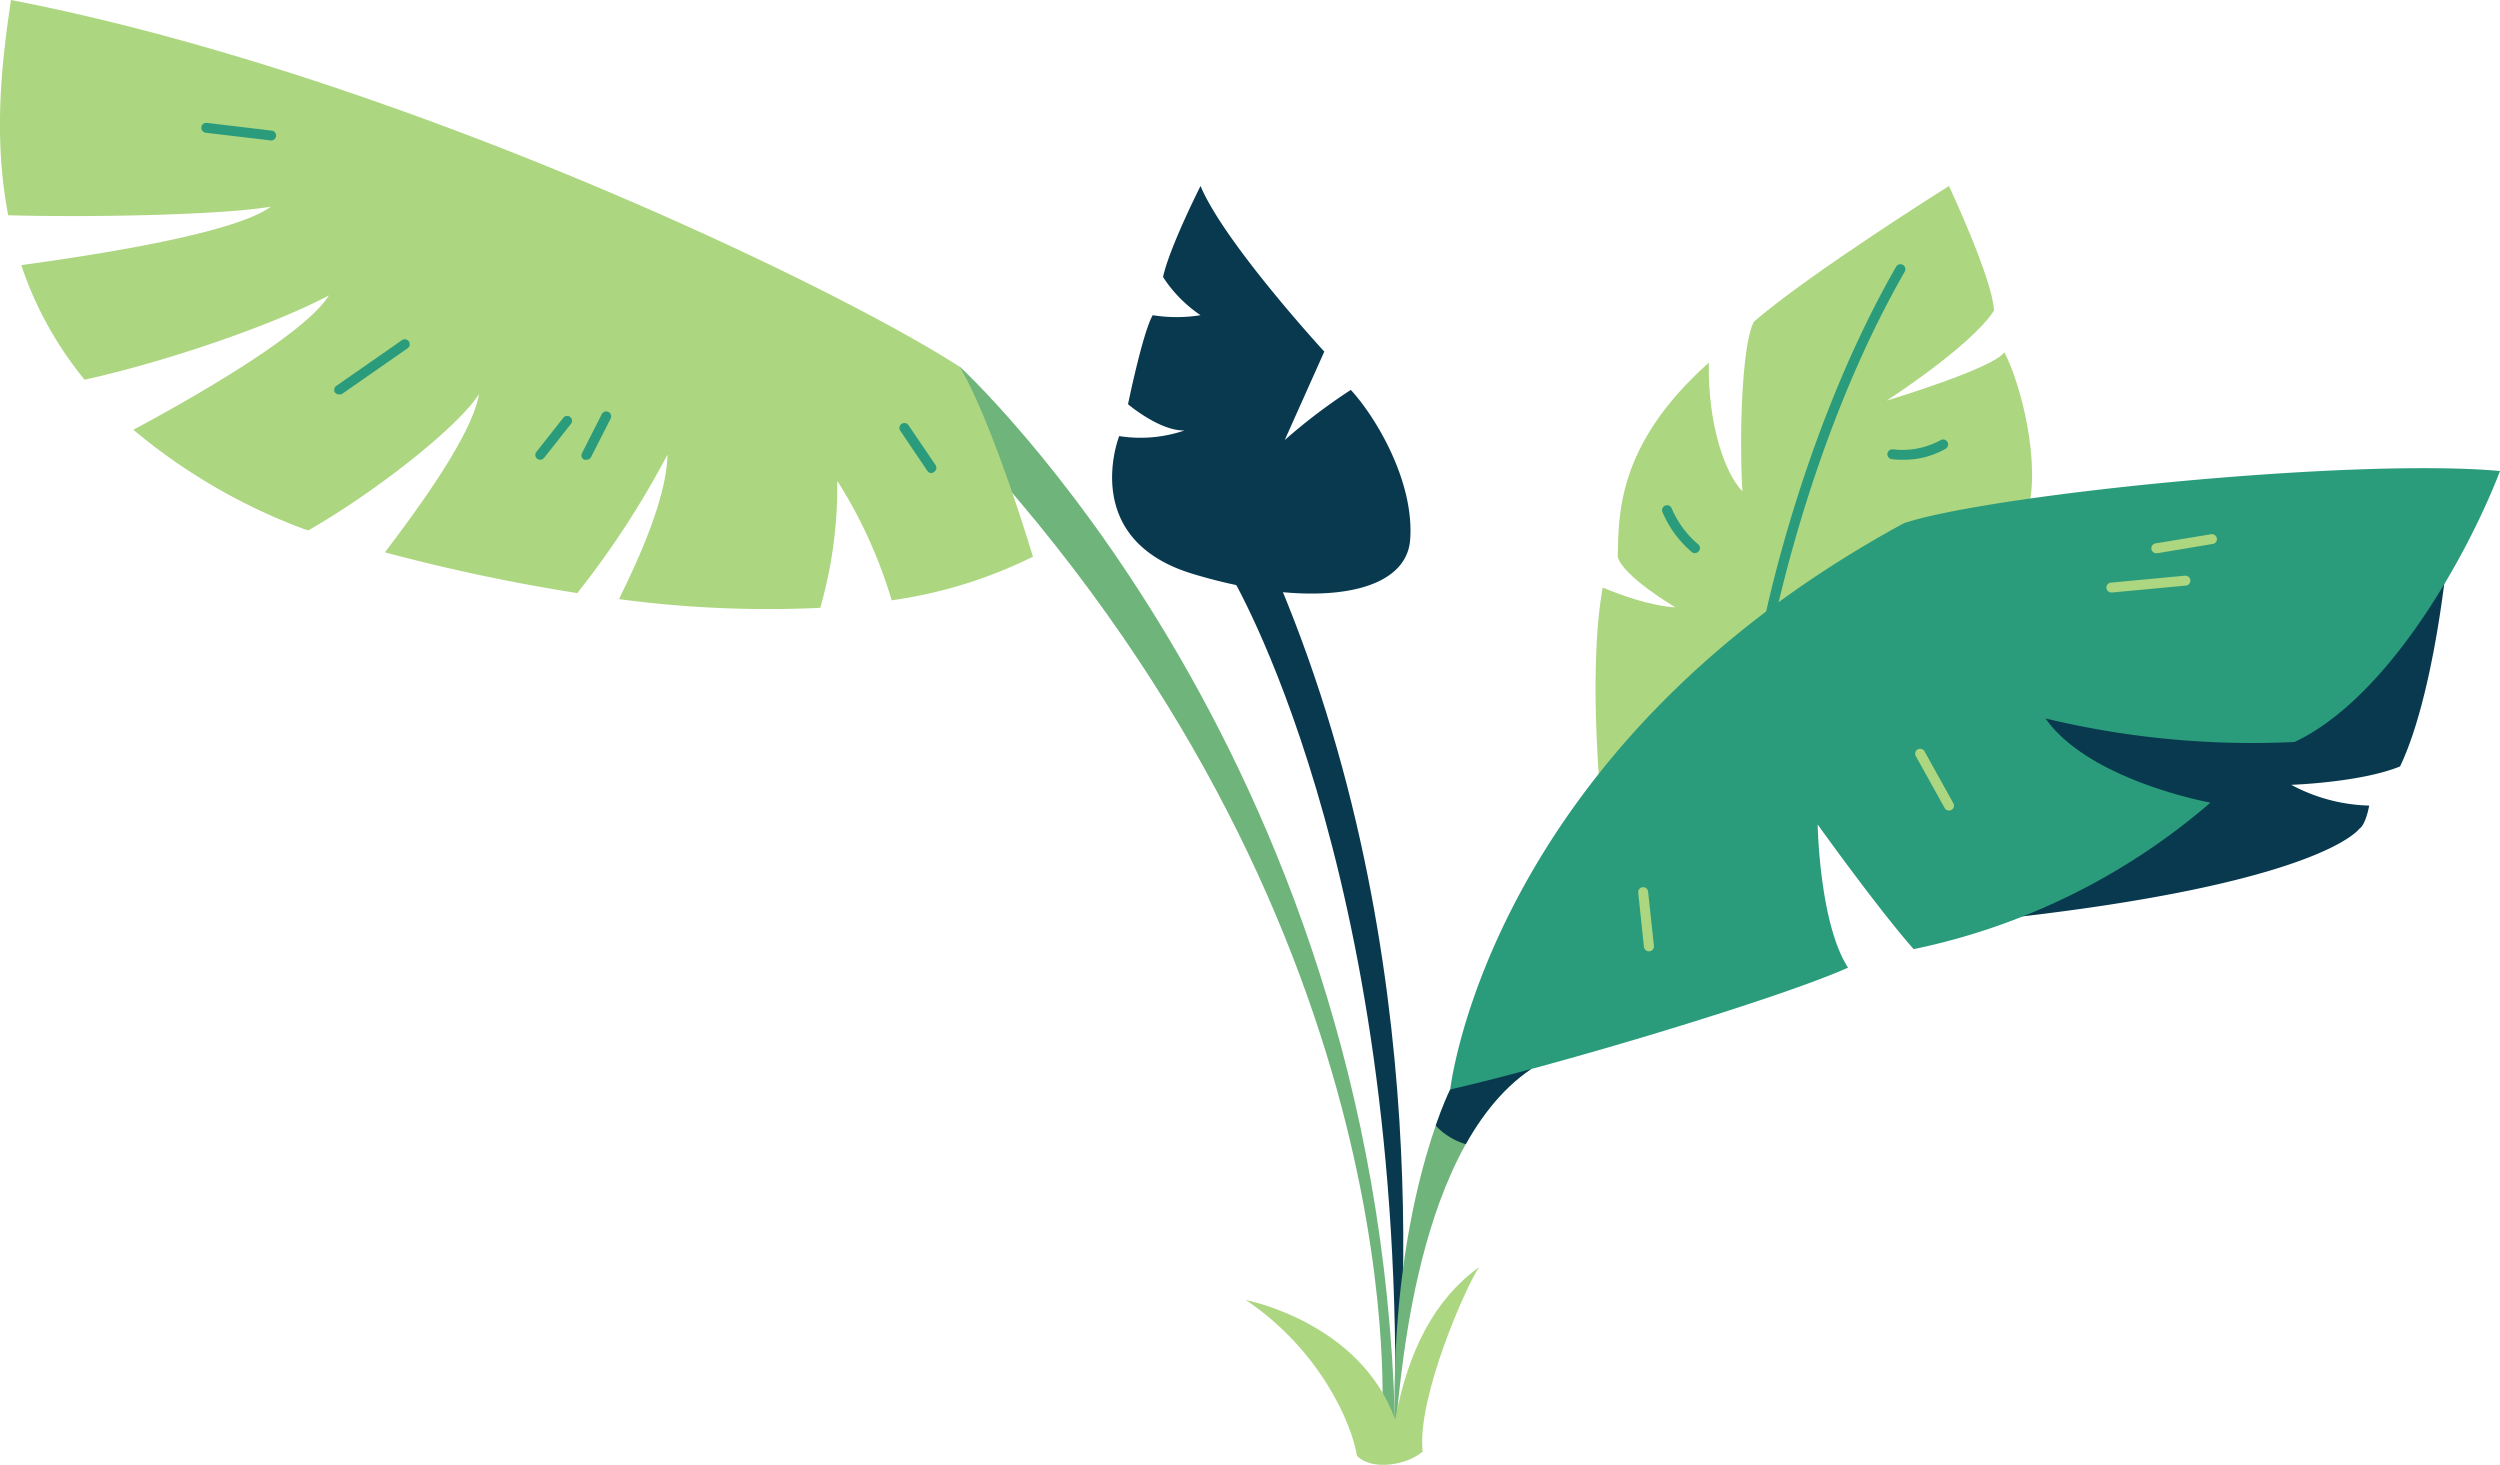 <svg xmlns="http://www.w3.org/2000/svg" xmlns:xlink="http://www.w3.org/1999/xlink" viewBox="0 0 252.7 148.09"><defs><style>.cls-1{fill:#6fb47b;}.cls-2{fill:#09394f;}.cls-3{fill:#add681;}.cls-4{clip-path:url(#clip-path);}.cls-5{fill:#2a9c7b;}</style><clipPath id="clip-path"><path class="cls-1" d="M146.59,110.12s-6.16,12.16-5.6,34.37c.49-1.67,1.28-28,13.77-36.43C155,105.24,146.59,110.12,146.59,110.12Z"/></clipPath></defs><title>Bush 2</title><g id="Layer_2" data-name="Layer 2"><g id="Assets"><path class="cls-2" d="M247.38,56.24s-1.28,13.88-4.78,21.23c-4,1.63-11,1.86-11,1.86a17.59,17.59,0,0,0,7.88,2.1c-.41,2.1-1,2.34-1,2.34s-3.85,5.59-36.63,9.15c-2.1-20.12-.46-25.83-.46-25.83l35.69-6.53Z"/><path class="cls-1" d="M97,37.05s42.15,38.6,44,106.44c-2.34.38-1.33.54-1.33.54s3.86-48.73-40.78-98.11C94.15,40.34,97,37.05,97,37.05Z"/><path class="cls-2" d="M121.35,18.8S118.21,25,117.56,28a13.49,13.49,0,0,0,3.79,3.86,15.19,15.19,0,0,1-4.83,0c-1,1.69-2.5,9-2.5,9s3.22,2.73,5.72,2.65a13.8,13.8,0,0,1-6.61.57S109,54.49,120.54,58s21.57,2.42,22-3.46-3.47-12.38-6-15.13a58.28,58.28,0,0,0-6.68,5.07l4-8.94S123.76,24.56,121.35,18.8Z"/><path class="cls-3" d="M162,82.83s-1.63-14.34,0-23.44c4.79,2,7.35,2,7.35,2s-5.36-3.15-5.83-5.13c.12-4-.23-11.2,9.21-19.6-.11,6.3,1.64,11.2,3.39,13-.35-6.18,0-15,1.16-17.14C182.88,27.66,197,18.8,197,18.8s4.44,9.45,4.55,12.6c-2.33,3.61-10.84,9.09-10.84,9.09s10.84-3.26,11.89-4.89c1.75,3.38,3.73,11.43,2.33,16.21S162,82.83,162,82.83Z"/><path class="cls-2" d="M124.33,58S142.05,87.27,141,144.49c.48-6.49,4.88-47.52-12.46-87.33C125.48,56.19,124.33,58,124.33,58Z"/><path class="cls-1" d="M146.59,110.12s-6.16,12.16-5.6,34.37c.49-1.67,1.28-28,13.77-36.43C155,105.24,146.59,110.12,146.59,110.12Z"/><g class="cls-4"><path class="cls-2" d="M144,112.08s2.47,6.71,12.84,2.66-1.28-12-1.28-12L143.32,105Z"/></g><path class="cls-5" d="M146.59,110.12s3.84-34.43,45.87-57.24c8.68-2.89,45.44-6.63,60.24-5.27-3.06,8-11.06,22.8-20.76,27.39a89.21,89.21,0,0,1-25.18-2.38c4.42,6.3,16.67,8.51,16.67,8.51a66.61,66.61,0,0,1-30,14.81c-3.74-4.26-9.7-12.6-9.7-12.6s.17,10,3.07,14.47C180,100.87,157.55,107.63,146.59,110.12Z"/><path class="cls-3" d="M166.67,96.16a.51.51,0,0,1-.5-.45l-.58-5.48a.5.5,0,1,1,1-.1l.59,5.48a.5.5,0,0,1-.45.55Z"/><path class="cls-3" d="M197,81.93a.5.5,0,0,1-.43-.25l-2.92-5.25a.5.5,0,0,1,.19-.68.51.51,0,0,1,.69.19l2.91,5.25a.49.49,0,0,1-.19.68A.54.54,0,0,1,197,81.93Z"/><path class="cls-3" d="M213.44,59.89a.5.5,0,0,1-.05-1l7.47-.7a.51.51,0,0,1,.54.45.5.5,0,0,1-.45.55l-7.46.7Z"/><path class="cls-3" d="M218,55.92a.5.5,0,0,1-.08-1L223.5,54a.51.51,0,0,1,.58.41.49.49,0,0,1-.41.57l-5.6.94Z"/><path class="cls-5" d="M178.45,65.14h-.09a.5.5,0,0,1-.4-.58c0-.2,3.74-20.23,13.7-37.6a.5.5,0,1,1,.87.5C182.66,44.66,179,64.53,178.94,64.73A.49.49,0,0,1,178.45,65.14Z"/><path class="cls-5" d="M192.29,46.47a7.77,7.77,0,0,1-1.08-.06.5.5,0,0,1-.43-.56.51.51,0,0,1,.57-.43,8.09,8.09,0,0,0,4.79-.92.5.5,0,0,1,.54.85A8.4,8.4,0,0,1,192.29,46.47Z"/><path class="cls-5" d="M171.33,55.92a.52.52,0,0,1-.29-.09,10.89,10.89,0,0,1-3-4.07.5.5,0,0,1,.93-.38A9.87,9.87,0,0,0,171.63,55a.5.5,0,0,1-.3.9Z"/><path class="cls-3" d="M27.38,20.89c-3.83,2.82-18.63,5-25.23,5.91a36.49,36.49,0,0,0,6.4,11.58c7.84-1.72,18.76-5.38,24.7-8.52C30.8,33.83,19,40.49,13.48,43.44A58.73,58.73,0,0,0,30.79,53.5l.37.11c6.63-3.77,15.12-10.41,17.26-13.78-.7,4.19-6.31,11.77-9.51,16a188.92,188.92,0,0,0,19.44,4.12,89.78,89.78,0,0,0,9.12-14c-.09,4.71-3.37,11.45-4.9,14.61a113.3,113.3,0,0,0,20.34.88,44.46,44.46,0,0,0,1.72-12.84,48,48,0,0,1,5.5,12.08,46.75,46.75,0,0,0,14.28-4.41s-4-13.43-7.4-19.19C84.56,29,40.1,7.54,1.11,0,.3,5.53-.78,13.43.83,21.76,10,22,22.62,21.7,27.38,20.89Z"/><path class="cls-5" d="M94.15,47.82a.5.5,0,0,1-.41-.22L91,43.54a.49.49,0,0,1,.13-.69.5.5,0,0,1,.7.13L94.56,47a.49.49,0,0,1-.13.69A.47.47,0,0,1,94.15,47.82Z"/><path class="cls-5" d="M59.27,46.47a.44.44,0,0,1-.22,0,.49.49,0,0,1-.22-.67l2-3.94a.51.51,0,0,1,.67-.22.5.5,0,0,1,.22.68l-2,3.93A.51.51,0,0,1,59.27,46.47Z"/><path class="cls-5" d="M54.62,46.47a.49.49,0,0,1-.39-.81l2.66-3.37a.5.5,0,1,1,.78.61L55,46.28A.5.5,0,0,1,54.62,46.47Z"/><path class="cls-5" d="M34.25,39.86a.49.49,0,0,1-.41-.21A.51.51,0,0,1,34,39l6.65-4.63a.5.5,0,0,1,.57.82l-6.65,4.63A.47.47,0,0,1,34.25,39.86Z"/><path class="cls-5" d="M27.38,14.19h-.06l-6.53-.77a.52.52,0,0,1-.44-.56.51.51,0,0,1,.56-.44l6.53.78a.5.5,0,0,1-.06,1Z"/><path class="cls-3" d="M125.93,131.41s11.54,2.2,15.09,12.08c1.33-7,4-12.17,8.48-15.4-1.36,2-6.3,13.27-5.7,18.63-1.53,1.36-5.11,2-6.64.43C136.65,143.91,133.42,136.43,125.93,131.41Z"/></g></g></svg>